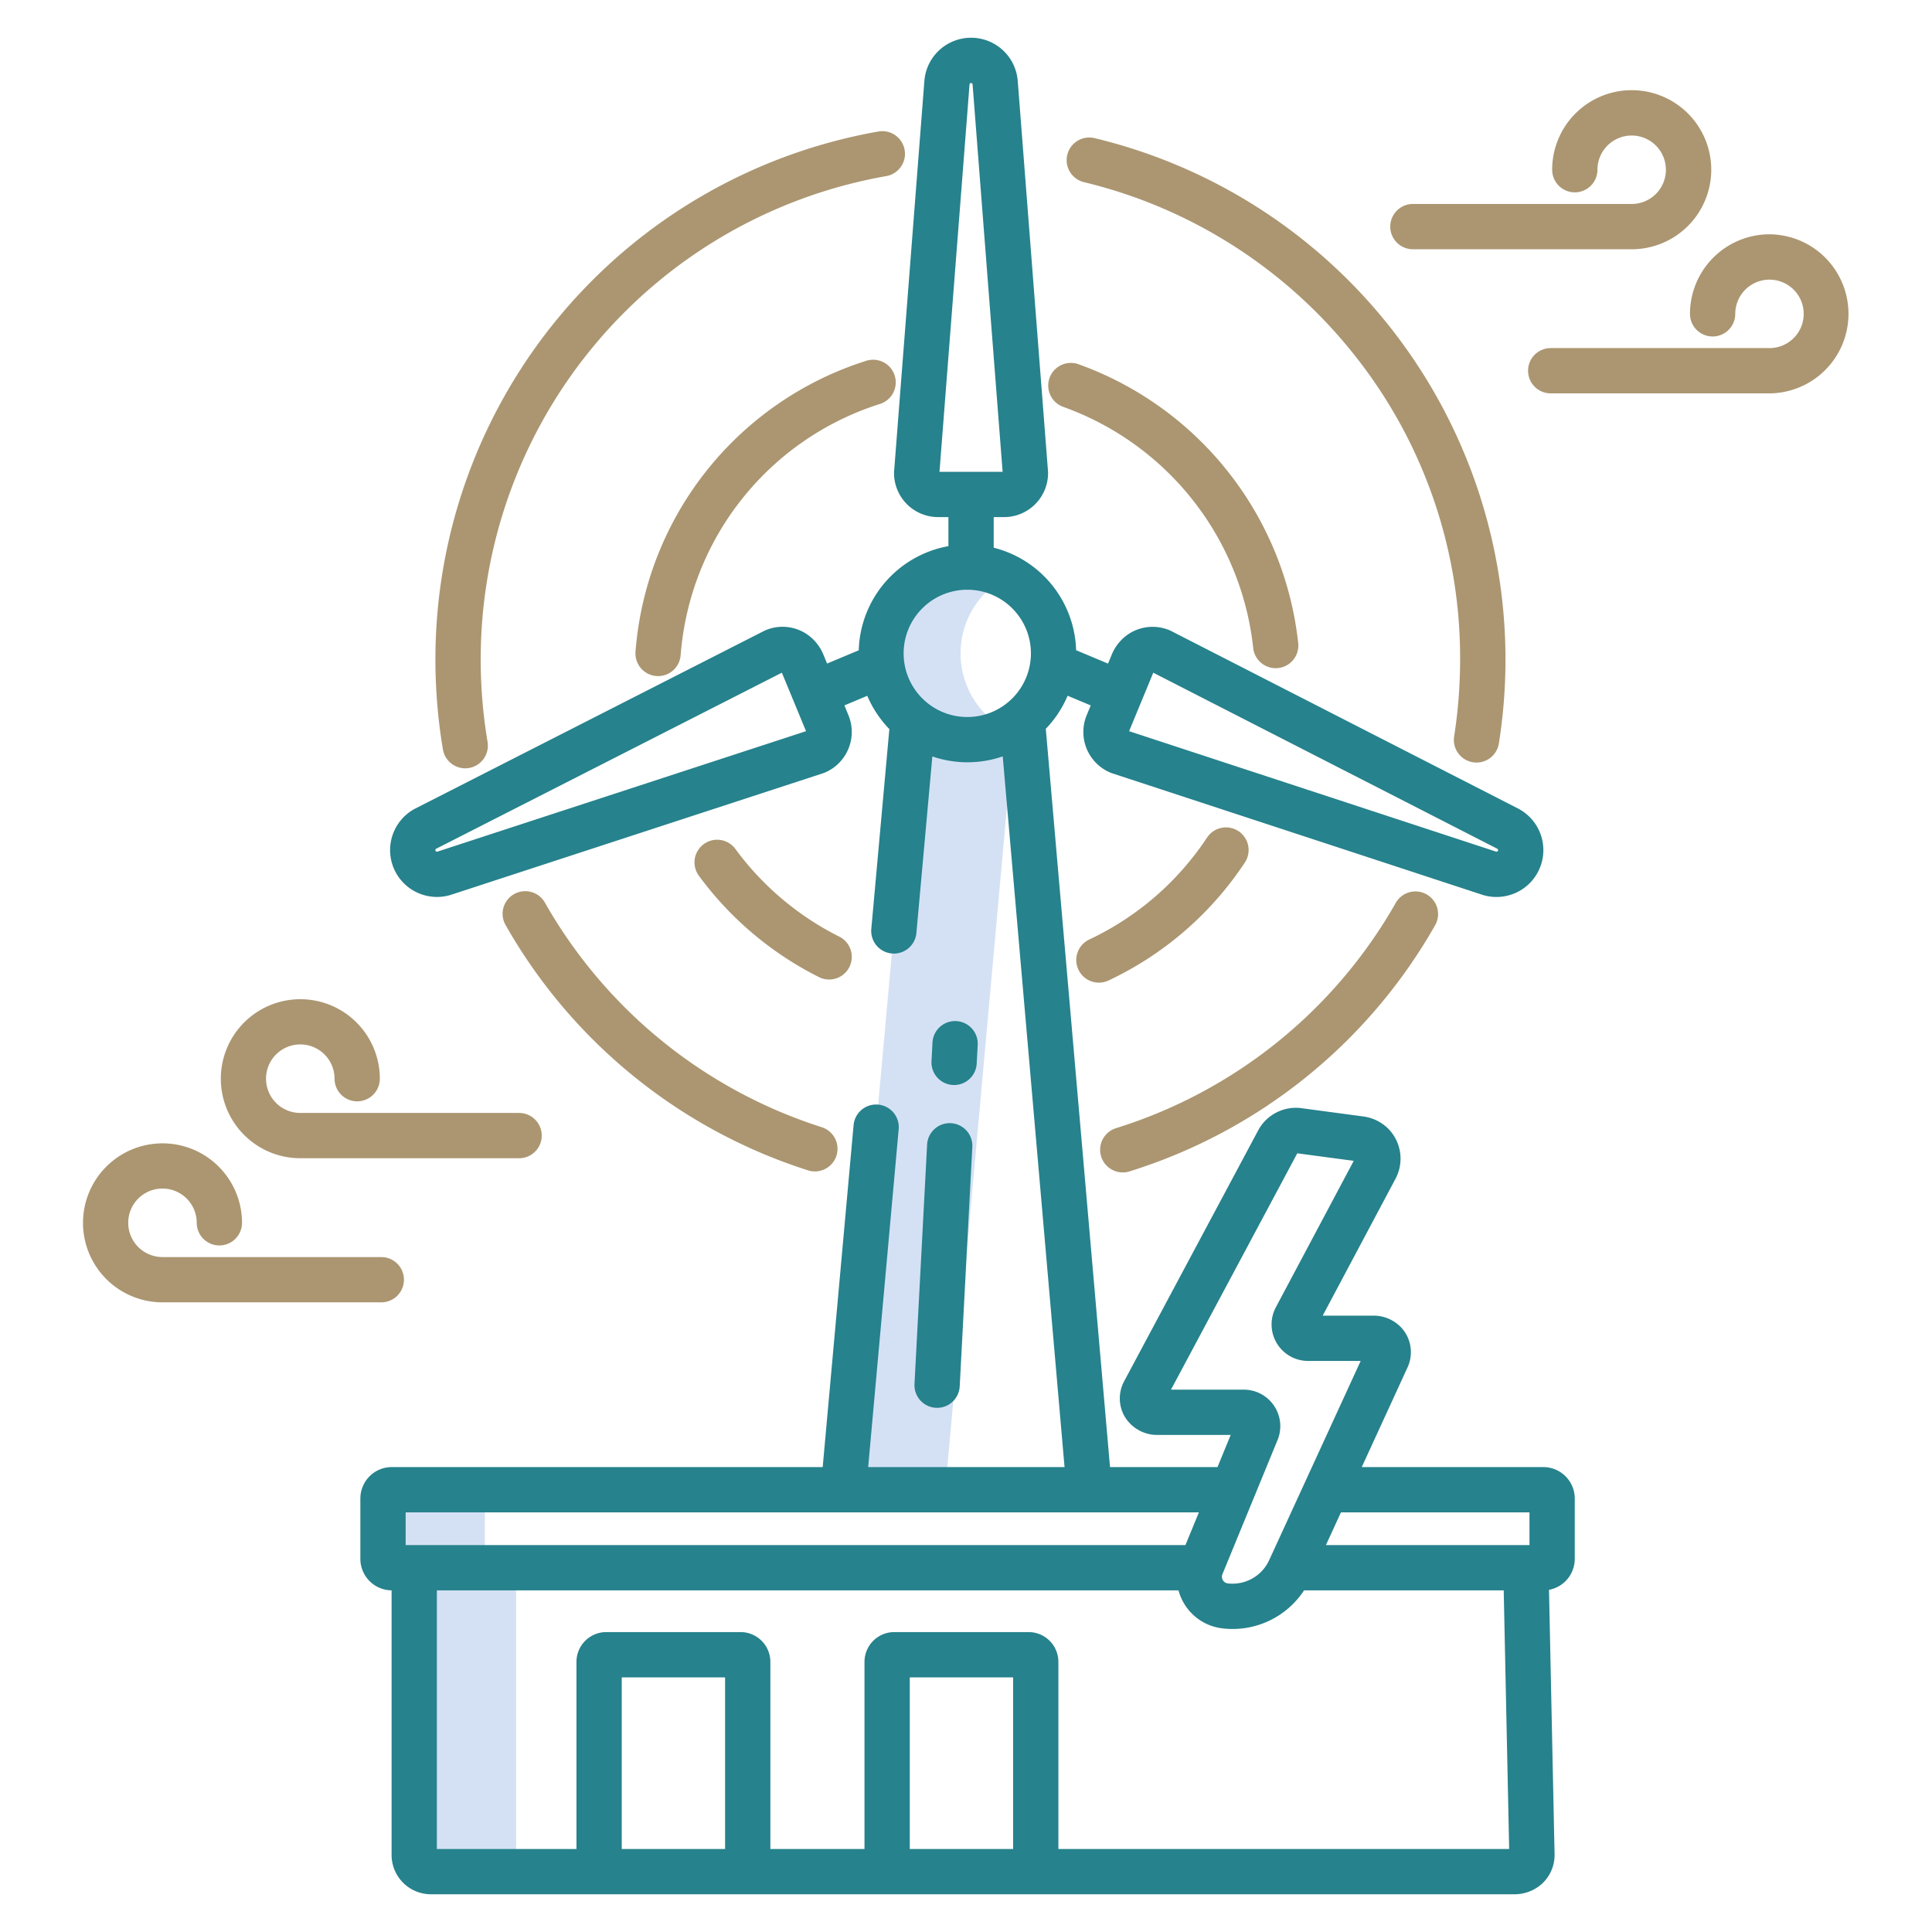 <svg xmlns="http://www.w3.org/2000/svg" xmlns:xlink="http://www.w3.org/1999/xlink" width="512" height="512" x="0" y="0" viewBox="0 0 512 512" style="enable-background:new 0 0 512 512" xml:space="preserve" class=""><g><path fill="#d4e1f4" d="M136.78 491.57v-76.11h-5.94a2.337 2.337 0 0 1-2.34-2.34v-15.98a2.345 2.345 0 0 1 2.34-2.35h-27a2.345 2.345 0 0 0-2.34 2.35v15.98a2.337 2.337 0 0 0 2.34 2.34h5.94v76.11a4.417 4.417 0 0 0 4.42 4.43h27a4.417 4.417 0 0 1-4.42-4.43zM262.874 190.8a22.81 22.81 0 0 1-8.1-14.559 22.481 22.481 0 0 1-.21-3.09 22.855 22.855 0 0 1 12.322-20.3 22.855 22.855 0 0 0-24.952 38L223.51 394.79h27l18.42-203.94h2l-.006-.065z" opacity="1" data-original="#d4e1f4"></path><path fill="#26828c" d="M253.423 270.6a6.007 6.007 0 0 0-6.307 5.676l-.26 4.948a6 6 0 0 0 5.675 6.308c.108.006.214.008.321.008a6 6 0 0 0 5.986-5.684l.261-4.948a6 6 0 0 0-5.676-6.308zM252 297.655a6 6 0 0 0-6.307 5.676l-3.342 63.442a6 6 0 0 0 5.675 6.308c.108 0 .214.008.321.008a6 6 0 0 0 5.986-5.684l3.343-63.443a6 6 0 0 0-5.676-6.307z" opacity="1" data-original="#0635c9" class=""></path><g fill="#1ae5be"><path d="M281.779 107.83a76.645 76.645 0 0 1 50.321 63.786 6 6 0 1 0 11.931-1.271 88.7 88.7 0 0 0-58.233-73.824 6 6 0 0 0-4.014 11.309zM237.1 99.51a6 6 0 0 0-7.539-3.894 87.924 87.924 0 0 0-61.141 77.08 6 6 0 0 0 5.5 6.458c.162.013.323.02.483.02a6 6 0 0 0 5.975-5.524 75.969 75.969 0 0 1 52.822-66.6 6 6 0 0 0 3.9-7.54zM194.89 224.989a6 6 0 0 0-9.676 7.1 88.9 88.9 0 0 0 31.839 26.861 6 6 0 0 0 5.357-10.738 76.842 76.842 0 0 1-27.52-23.223zM319.876 221.971a76.484 76.484 0 0 1-31.186 27 6 6 0 1 0 5.111 10.857 88.476 88.476 0 0 0 36.081-31.228 6 6 0 1 0-10.006-6.624z" fill="#ab9671" opacity="1" data-original="#1ae5be" class=""></path><path d="M123.287 203.611a6.008 6.008 0 0 0 5.923-7 131.742 131.742 0 0 1-1.818-21.823A129.994 129.994 0 0 1 234.854 46.672a6 6 0 0 0-2.054-11.823 142 142 0 0 0-117.409 139.94 143.643 143.643 0 0 0 1.986 23.818 6 6 0 0 0 5.91 5.004zM215.948 310.439a6 6 0 0 0 1.822-11.718 129.663 129.663 0 0 1-73.33-59.461 6 6 0 1 0-10.42 5.95 141.62 141.62 0 0 0 80.1 64.943 5.984 5.984 0 0 0 1.828.286zM378.083 237.027a6 6 0 0 0-8.186 2.236 129.556 129.556 0 0 1-74.136 59.712 6 6 0 1 0 3.57 11.457 141.517 141.517 0 0 0 80.986-65.219 6 6 0 0 0-2.234-8.186zM290.052 36.6a6 6 0 0 0-2.778 11.674 130.334 130.334 0 0 1 71.269 45.321 128.778 128.778 0 0 1 28.4 81.195 131.738 131.738 0 0 1-1.571 20.3 6 6 0 1 0 11.855 1.855A142.091 142.091 0 0 0 290.052 36.6zM374.432 66.055h57.977a21.079 21.079 0 1 0-21.068-21.079 6 6 0 0 0 12 0 9.069 9.069 0 1 1 9.068 9.079h-57.977a6 6 0 1 0 0 12zM468.932 62.09a21.1 21.1 0 0 0-21.068 21.079 6 6 0 1 0 12 0 9.068 9.068 0 1 1 9.068 9.078h-57.978a6 6 0 0 0 0 12h57.978a21.079 21.079 0 0 0 0-42.157zM137.568 294.942H79.591a9.079 9.079 0 1 1 9.068-9.078 6 6 0 0 0 12 0 21.069 21.069 0 1 0-21.068 21.078h57.977a6 6 0 0 0 0-12zM101.046 333.135H43.068a9.079 9.079 0 1 1 9.068-9.079 6 6 0 1 0 12 0 21.068 21.068 0 1 0-21.068 21.079h57.978a6 6 0 0 0 0-12z" fill="#ab9671" opacity="1" data-original="#1ae5be" class=""></path></g><path fill="#26828c" d="M408.986 388.793h-48.107l12.074-26.286a9.658 9.658 0 0 0-1.152-10.173 10.014 10.014 0 0 0-7.911-3.667h-13.367l19.315-36.313a11.3 11.3 0 0 0-2.008-13.305 11.564 11.564 0 0 0-6.692-3.195l-16.263-2.179a11.316 11.316 0 0 0-11.424 5.855l-35.533 66.5a9.6 9.6 0 0 0 .247 9.566 10.056 10.056 0 0 0 8.665 4.679h19.318l-3.5 8.522h-28.484l-17.019-195.655a28.955 28.955 0 0 0 5.791-8.764l6.119 2.566-1.071 2.59a11.68 11.68 0 0 0 6.3 15.231c.141.058.284.112.429.159l98.031 32.176a12.244 12.244 0 0 0 3.808.607 12.416 12.416 0 0 0 5.679-23.476l-91.88-47.019q-.213-.109-.433-.2a11.6 11.6 0 0 0-10.23.637 12.053 12.053 0 0 0-5.115 5.956l-.932 2.255-8.457-3.545a28.9 28.9 0 0 0-21.844-27.168v-8.108h2.76a11.669 11.669 0 0 0 11.65-11.661c0-.155-.006-.309-.018-.464l-8.021-103.457a12.407 12.407 0 0 0-24.741 0l-8.022 103.451a5.995 5.995 0 0 0-.017.464 11.669 11.669 0 0 0 11.65 11.661h2.759v7.7a28.891 28.891 0 0 0-23.761 27.6l-8.39 3.518-.937-2.264a12.037 12.037 0 0 0-5.114-5.95 11.6 11.6 0 0 0-10.227-.634 6.7 6.7 0 0 0-.422.195l-92.325 47.02a12.416 12.416 0 0 0 5.668 23.481 12.244 12.244 0 0 0 3.808-.607l98.466-32.17c.147-.048.293-.1.437-.161a11.682 11.682 0 0 0 6.3-15.231l-1.071-2.59 6.064-2.543a28.973 28.973 0 0 0 5.852 8.817l-4.783 52.955a6 6 0 0 0 5.975 6.539 6 6 0 0 0 5.976-5.46l4.226-46.784a28.662 28.662 0 0 0 18.651-.019l16.383 188.344h-52.043l8.088-89.541a6 6 0 0 0-5.975-6.54 6 6 0 0 0-5.976 5.46l-8.186 90.621H103.839a8.338 8.338 0 0 0-8.338 8.338v15.991a8.347 8.347 0 0 0 8.274 8.339v70.11A10.43 10.43 0 0 0 114.205 502h287.011a10.86 10.86 0 0 0 7.49-2.842 10.372 10.372 0 0 0 3.27-7.807L410.5 421.32a8.349 8.349 0 0 0 6.828-8.2v-15.985a8.342 8.342 0 0 0-8.342-8.342zM305.628 178.271l91.147 46.644a.425.425 0 0 1 .2.539.4.4 0 0 1-.491.238l-97.261-31.921zM115.913 225.69a.4.4 0 0 1-.5-.235.426.426 0 0 1 .194-.54l91.593-46.646 6.41 15.5zm133.062-100.656 7.96-102.647a.406.406 0 0 1 .811 0l7.96 102.648zm7.407 64.984a16.866 16.866 0 1 1 16.823-16.866 16.864 16.864 0 0 1-16.823 16.866zm67.577 227.157 14.557-35.43a9.68 9.68 0 0 0-8.9-13.474h-19.292l33.47-62.634 14.958 2-20.635 38.8a9.678 9.678 0 0 0 8.538 14.227h13.938l-24.246 52.788a10.673 10.673 0 0 1-10.963 6.165 1.734 1.734 0 0 1-1.313-.859 1.755 1.755 0 0 1-.112-1.583zM107.5 409.464v-8.671h210.217l-3.563 8.671zM192.156 490H164.77v-45.481h27.386zm76.329 0H241.1v-45.481h27.386zm12 0v-49.591a7.9 7.9 0 0 0-7.887-7.89h-35.613a7.9 7.9 0 0 0-7.886 7.89V490h-24.943v-49.591a7.9 7.9 0 0 0-7.887-7.89h-35.612a7.9 7.9 0 0 0-7.887 7.89V490h-37v-68.536h196.546a13.84 13.84 0 0 0 1.413 3.381 13.654 13.654 0 0 0 10.249 6.692 22.629 22.629 0 0 0 21.609-10.073H398.5L399.944 490zm124.843-80.536h-53.944l3.983-8.671h49.961z" opacity="1" data-original="#0635c9" class=""></path></g></svg>